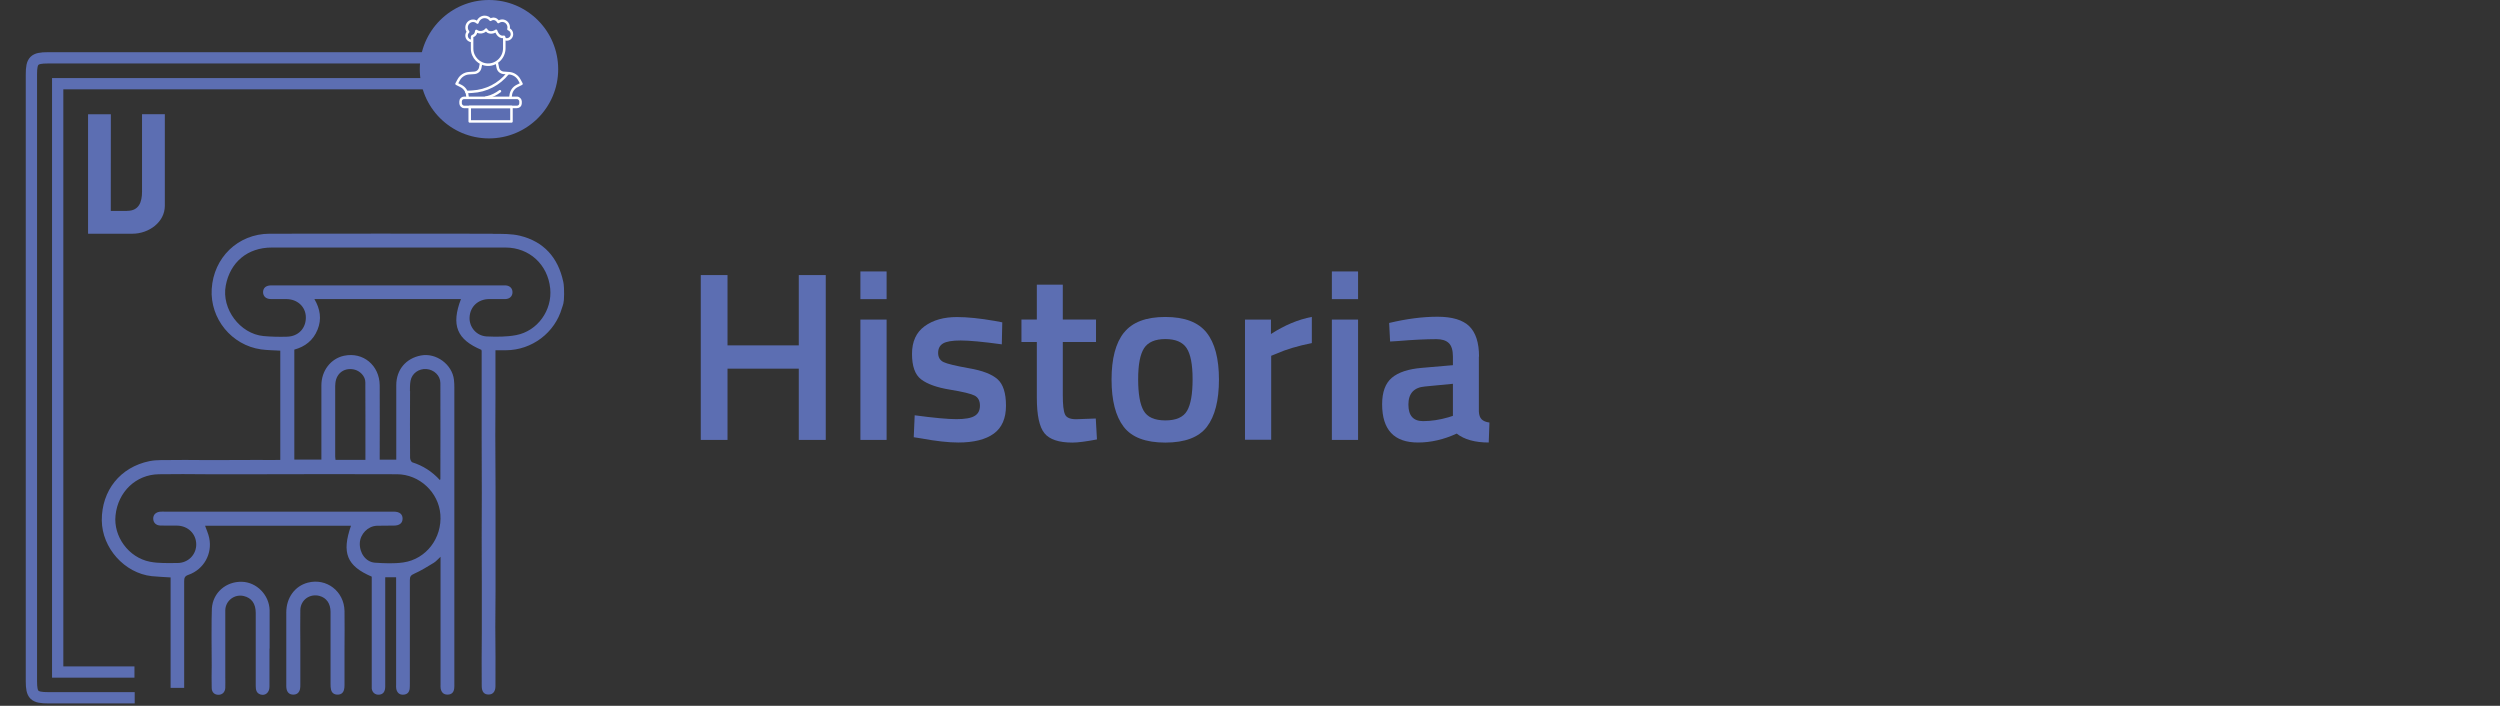 <?xml version="1.0" encoding="UTF-8"?>
<svg id="Capa_1" data-name="Capa 1" xmlns="http://www.w3.org/2000/svg" viewBox="0 0 316.83 89.45">
  <rect x="0" y="0" width="316.83" height="89.45" fill="#333333" stroke="none"/>
  <defs>
    <style>
      .cls-1 {
        stroke: #fff;
        stroke-linecap: round;
        stroke-linejoin: round;
        stroke-width: .32px;
      }

      .cls-1, .cls-2 {
        fill: none;
      }

      .cls-3, .cls-4 {
        fill: #5c6eb2;
      }

      .cls-2 {
        stroke: #5c6eb2;
        stroke-miterlimit: 10;
        stroke-width: 1.43px;
      }

      .cls-4 {
        fill-rule: evenodd;
      }
    </style>
  </defs>
  <g>
    <path class="cls-3" d="M101.23,55.75v-9.03h-9.03v9.03h-3.39v-20.89h3.39v8.91h9.03v-8.91h3.42v20.89h-3.42Z"/>
    <path class="cls-3" d="M109.04,37.91v-3.51h3.32v3.51h-3.32Zm0,17.84v-15.25h3.32v15.25h-3.32Z"/>
    <path class="cls-3" d="M126.97,43.64c-2.4-.33-4.14-.49-5.22-.49s-1.83,.13-2.24,.38c-.42,.25-.62,.66-.62,1.2s.23,.94,.69,1.16c.46,.22,1.54,.48,3.23,.78,1.7,.29,2.9,.76,3.61,1.39,.71,.63,1.07,1.75,1.07,3.35s-.51,2.79-1.54,3.54c-1.03,.75-2.53,1.13-4.5,1.13-1.24,0-2.81-.17-4.7-.52l-.95-.15,.12-2.78c2.44,.33,4.2,.49,5.28,.49s1.85-.13,2.3-.4c.46-.26,.69-.7,.69-1.31s-.22-1.03-.66-1.27c-.44-.23-1.48-.49-3.14-.76-1.66-.27-2.87-.71-3.65-1.3s-1.16-1.67-1.16-3.23,.53-2.73,1.6-3.51,2.43-1.16,4.1-1.16c1.3,0,2.9,.16,4.79,.49l.95,.18-.06,2.78Z"/>
    <path class="cls-3" d="M138.9,43.34h-4.21v6.71c0,1.24,.09,2.06,.28,2.47,.18,.41,.65,.61,1.4,.61l2.5-.09,.15,2.65c-1.36,.26-2.4,.4-3.11,.4-1.73,0-2.91-.4-3.55-1.19s-.96-2.29-.96-4.48v-7.08h-1.95v-2.84h1.95v-4.42h3.29v4.42h4.21v2.84Z"/>
    <path class="cls-3" d="M142.45,42.15c1.05-1.32,2.79-1.98,5.23-1.98s4.18,.66,5.23,1.98c1.05,1.32,1.57,3.3,1.57,5.95s-.51,4.64-1.52,5.98c-1.02,1.34-2.78,2.01-5.28,2.01s-4.26-.67-5.28-2.01c-1.02-1.34-1.53-3.33-1.53-5.98s.52-4.63,1.57-5.95Zm2.49,9.91c.47,.81,1.38,1.22,2.75,1.22s2.28-.41,2.75-1.22c.47-.81,.7-2.14,.7-4s-.25-3.16-.75-3.93c-.5-.77-1.4-1.16-2.7-1.16s-2.2,.39-2.7,1.16c-.5,.77-.75,2.08-.75,3.93s.23,3.18,.7,4Z"/>
    <path class="cls-3" d="M157.78,55.75v-15.25h3.29v1.83c1.73-1.12,3.46-1.84,5.18-2.17v3.32c-1.75,.35-3.24,.79-4.48,1.34l-.67,.27v10.64h-3.32Z"/>
    <path class="cls-3" d="M168.79,37.91v-3.51h3.32v3.51h-3.32Zm0,17.84v-15.25h3.32v15.25h-3.32Z"/>
    <path class="cls-3" d="M187.42,45.2v6.95c.02,.45,.14,.78,.35,.99s.54,.35,.99,.41l-.09,2.53c-1.75,0-3.1-.38-4.06-1.13-1.63,.75-3.26,1.13-4.91,1.13-3.03,0-4.54-1.62-4.54-4.85,0-1.54,.41-2.66,1.24-3.36,.82-.69,2.09-1.11,3.8-1.25l3.93-.34v-1.1c0-.81-.18-1.38-.53-1.71s-.88-.49-1.57-.49c-1.3,0-2.93,.08-4.88,.24l-.98,.06-.12-2.35c2.22-.53,4.25-.79,6.12-.79s3.2,.4,4.03,1.2c.82,.8,1.24,2.08,1.24,3.83Zm-6.83,3.78c-1.4,.12-2.1,.88-2.1,2.29s.62,2.1,1.86,2.1c1.02,0,2.09-.16,3.23-.49l.55-.18v-4.06l-3.54,.34Z"/>
  </g>
  <circle class="cls-3" cx="61.97" cy="8.77" r="8.77"/>
  <path class="cls-4" d="M16.12,26.73h-2.08s.01-12.25,.01-12.25h-2.89v15.14h5.62c2.08,0,4.11-1.46,4.11-3.54V14.47h-2.89v9.82c0,1.3-.38,2.43-1.88,2.43h0Z"/>
  <g>
    <path class="cls-1" d="M60.97,8.03l-.11,.55c-.07,.36-.37,.62-.74,.65l-.7,.05c-.55,.04-1.03,.36-1.29,.84l-.27,.5,.56,.28c.44,.22,.74,.65,.8,1.14l.03,.25"/>
    <path class="cls-1" d="M62.98,8.03l.11,.55c.07,.36,.37,.62,.74,.65l.7,.05c.55,.04,1.03,.36,1.29,.84l.27,.5-.56,.28c-.44,.22-.74,.65-.8,1.14l-.03,.25"/>
    <rect class="cls-1" x="58.37" y="12.4" width="7.6" height="1.15" rx=".45" ry=".45"/>
    <rect class="cls-1" x="59.53" y="13.55" width="5.29" height="1.84"/>
    <path class="cls-1" d="M63.8,4.67c-.67,.11-.93-.77-.93-.77-.41,.3-1.05,.31-1.26-.15-.28,.37-.87,.45-1.24,.17-.01,.04-.03,.1-.04,.17-.04,.23-.21,.42-.43,.48,0,0,0,0,0,0-.04,.01-.07,.05-.07,.09v1.5c0,.56,.23,1.07,.6,1.44,.36,.36,.85,.59,1.4,.6,1.15,.02,2.08-.94,2.08-2.09v-1.37c0-.06-.05-.1-.1-.09Z"/>
    <path class="cls-1" d="M63.94,4.93c.09,.05,.19,.07,.29,.07,.36,0,.65-.3,.65-.67,0-.3-.18-.55-.44-.64,.02-.07,.03-.14,.03-.22,0-.47-.37-.85-.82-.85-.18,0-.35,.06-.49,.17-.14-.25-.37-.41-.62-.41-.14,0-.27,.05-.38,.13-.17-.23-.44-.37-.74-.37-.43,0-.8,.31-.91,.72-.15-.14-.34-.23-.56-.23-.45,0-.82,.38-.82,.85,0,.21,.07,.41,.2,.55-.12,.12-.2,.29-.2,.48,0,.37,.29,.67,.65,.67"/>
    <path class="cls-1" d="M64.36,9.3h0c-1.1,1.39-2.74,2.23-4.51,2.32l-.73,.04"/>
    <path class="cls-1" d="M63.36,11.56h0c-.47,.36-1,.62-1.57,.76l-.22,.06"/>
  </g>
  <path class="cls-2" d="M17.07,88.43c-2.62,0-8.45,0-10.94,0-1.82,0-2.15-.33-2.15-2.11,0-24.85,0-52.05,0-76.9,0-1.75,.34-2.09,2.08-2.09,11.28,0,21.81,0,47.69,0m0,3.28H7.31V85.17h9.73"/>
  <g>
    <path class="cls-3" d="M71.38,35.7c-.65-3.07-2.48-5.1-5.51-5.83-1.06-.25-2.18-.23-3.3-.23-.07,0-.15-.02-.23-.02-7.69,0-20.5-.03-28.19,0-4,.02-7.08,3.03-7.32,7.01-.22,3.76,2.52,7.12,6.26,7.65,.8,.11,1.62,.11,2.43,.16v13.85c-.97,0-1.9,.02-2.83,0l-6.14,.02c-2.06-.03-4.12-.02-6.18,0-.47,0-.96,.04-1.42,.13-3.71,.76-6.07,3.72-6.05,7.51,.03,3.5,2.88,6.69,6.34,7.07,.77,.08,1.54,.1,2.38,.16v14h1.72v-.7c0-4.27,0-8.55,0-12.82,0-.43,.08-.65,.54-.81,1.95-.68,3.06-2.67,2.63-4.69-.11-.52-.34-1.02-.52-1.53h18.49c-1.2,3.45-.53,5.1,2.63,6.45v.61c0,4.35,0,8.7,0,13.05,0,.17-.01,.34,0,.51,.05,.5,.43,.83,.93,.79,.52-.04,.78-.38,.78-1.06,0-4.39,0-8.77,0-13.16v-.66h1.38v.7c0,4.29,0,8.58,0,12.88,0,.19-.02,.39,.02,.57,.1,.46,.38,.75,.88,.73,.49-.02,.77-.29,.82-.78,.02-.21,.02-.42,.02-.63,0-4.37,0-8.74,0-13.1,0-.44,.11-.63,.55-.82,.86-.38,1.67-.89,2.48-1.38,.3-.18,.53-.47,.86-.77v.71c0,5.15,0,10.3,0,15.45,0,.19-.02,.39,.02,.57,.1,.46,.37,.75,.87,.74,.49,0,.78-.27,.84-.76,.03-.21,.02-.42,.02-.63,0-12.49,0-24.99,0-37.48,0-.34-.01-.69-.05-1.03-.22-1.94-2.25-3.44-4.17-3.08-1.92,.36-3.14,1.81-3.14,3.77,0,2.94,0,5.88,0,8.81v.63h-2.1v-.71c0-2.9,.02-5.8,0-8.7-.02-2.56-2.12-4.28-4.53-3.76-1.67,.36-2.85,1.88-2.86,3.73,0,2.92,0,5.84,0,8.76,0,.22,0,.44,0,.67h-3.43v-13.94c1.39-.38,2.4-1.19,2.94-2.52,.55-1.34,.34-2.64-.4-3.89h18.58c-1.27,3.31-.53,5.13,2.59,6.44,0,.05,.03,.11,.03,.17,0,3.51,0,7.02,0,10.53l.02,7.45c-.01,3.76-.03,7.52,0,11.27v6.48c-.03,2.23-.02,4.46-.01,6.7,0,.73,.3,1.09,.88,1.08,.54,0,.86-.39,.86-1.06,0-2.5,.02-5-.02-7.5l.03-4.62c-.01-4.31-.01-8.62,0-12.93l-.03-6.75c.03-3.38,.02-6.75,.02-10.13v-.64c.5,0,.91,0,1.33,0,3.29-.02,6.2-2.21,7.1-5.36,.1-.35,.27-.52,.27-1.75s-.11-1.6-.11-1.6Zm-19.43,13.87c0-.44,0-.88,.08-1.31,.17-.94,1.04-1.56,2.01-1.49,.96,.07,1.77,.83,1.77,1.77,.02,4.06,0,8.12,0,12.18,0,.02-.01,.03-.06,.12-.99-1.08-2.14-1.82-3.5-2.25-.14-.05-.28-.37-.28-.56-.02-2.82-.02-5.64,0-8.46Zm-9.46-.74c0-1.41,1.03-2.27,2.35-2.01,.76,.15,1.46,.85,1.46,1.62,.02,3.26,.01,6.52,.01,9.84h-3.79c-.01-.16-.04-.28-.04-.41,0-3.01,0-6.03,0-9.04Zm7.81,11.27c2.87,.01,5.29,2.3,5.51,5.1,.23,2.98-1.79,5.66-4.7,6.08-1.18,.17-2.4,.11-3.6,.03-1.17-.09-1.97-1.24-1.91-2.51,.06-1.12,1.01-2.11,2.13-2.17,.72-.03,1.45,0,2.17-.02,.72,0,1.11-.31,1.12-.86,.01-.58-.37-.91-1.13-.91-3.68,0-7.36,0-11.04,0-1.22,0-2.44,0-3.66,0-4.77,0-9.54,0-14.3,0-.21,0-.42-.01-.63,.01-.54,.07-.86,.41-.84,.9,.01,.48,.35,.83,.89,.85,.7,.03,1.41,0,2.12,.01,1.38,.02,2.42,1.02,2.44,2.35,.02,1.32-1.01,2.39-2.39,2.39-1.16,0-2.35,.06-3.47-.16-2.72-.53-4.65-3.21-4.37-5.87,.31-3,2.6-5.19,5.51-5.22,2.02-.03,4.04-.02,6.06,0h6.99c5.7-.01,11.41-.03,17.11,0Zm15.11-17.63c-1.2,.23-2.47,.22-3.7,.17-1.34-.06-2.27-1.2-2.2-2.45,.08-1.35,1.09-2.28,2.5-2.29,.69,0,1.37,.01,2.06,0,.53-.02,.88-.37,.88-.86,0-.49-.32-.83-.86-.87-.19-.01-.38,0-.57,0-9.59,0-19.19,0-28.78,0-.15,0-.31,0-.46,0-.6,.03-.93,.33-.94,.85,0,.53,.37,.87,.97,.88,.65,.01,1.3,0,1.95,0,1.42,0,2.47,.96,2.5,2.27,.04,1.42-.94,2.47-2.39,2.5-.99,.03-1.99,.01-2.97-.08-2.99-.28-5.35-3.45-4.79-6.4,.56-2.98,2.78-4.82,5.83-4.82,7.5,0,20.03,0,27.63,0,.67,0,1.34,0,2.01,0,2.99,.01,5.35,2.14,5.65,5.2,.27,2.74-1.59,5.38-4.32,5.9Z"/>
    <path class="cls-3" d="M43.66,82.19c0,1.54,0,3.09,0,4.63,0,.21-.01,.42-.07,.62-.12,.42-.43,.61-.87,.59-.41-.02-.68-.24-.77-.64-.05-.22-.06-.45-.06-.68,0-3.05,0-6.1,0-9.16,0-1.07-.52-1.79-1.41-2.03-1.23-.32-2.39,.52-2.42,1.79-.03,1.47,0,2.94,0,4.41,0,1.68,0,3.36,0,5.04,0,.19,0,.38-.04,.57-.1,.44-.38,.7-.85,.7-.47,0-.75-.25-.85-.69-.04-.16-.04-.34-.04-.51,0-3.07,0-6.14,0-9.21,0-1.87,1.09-3.35,2.73-3.78,2.37-.62,4.61,1.1,4.65,3.6,.03,1.58,0,3.17,0,4.75Z"/>
    <path class="cls-3" d="M34.17,82.19c0-1.58,0-3.17,0-4.75,0-.04,0-.08,0-.11-.05-1.93-1.64-3.55-3.52-3.6-2.03-.05-3.68,1.4-3.8,3.39-.06,1.02-.04,6.18-.02,7.23-.02,.95-.02,1.9,0,2.86,.02,.55,.37,.85,.87,.84,.48,0,.83-.35,.85-.88,.02-.47,0-.95,0-1.42h0c0-.46,0-.91,0-1.37,0-.03,0-.06,0-.09,0-1.08-.01-6.01,0-6.95,.03-1.21,1.15-2.07,2.32-1.81,1.01,.23,1.54,.96,1.54,2.16,0,3.07,0,6.14,0,9.21,0,.49,.06,.93,.59,1.11,.61,.2,1.14-.23,1.15-.96,.01-1.62,0-3.24,0-4.86Z"/>
  </g>
</svg>